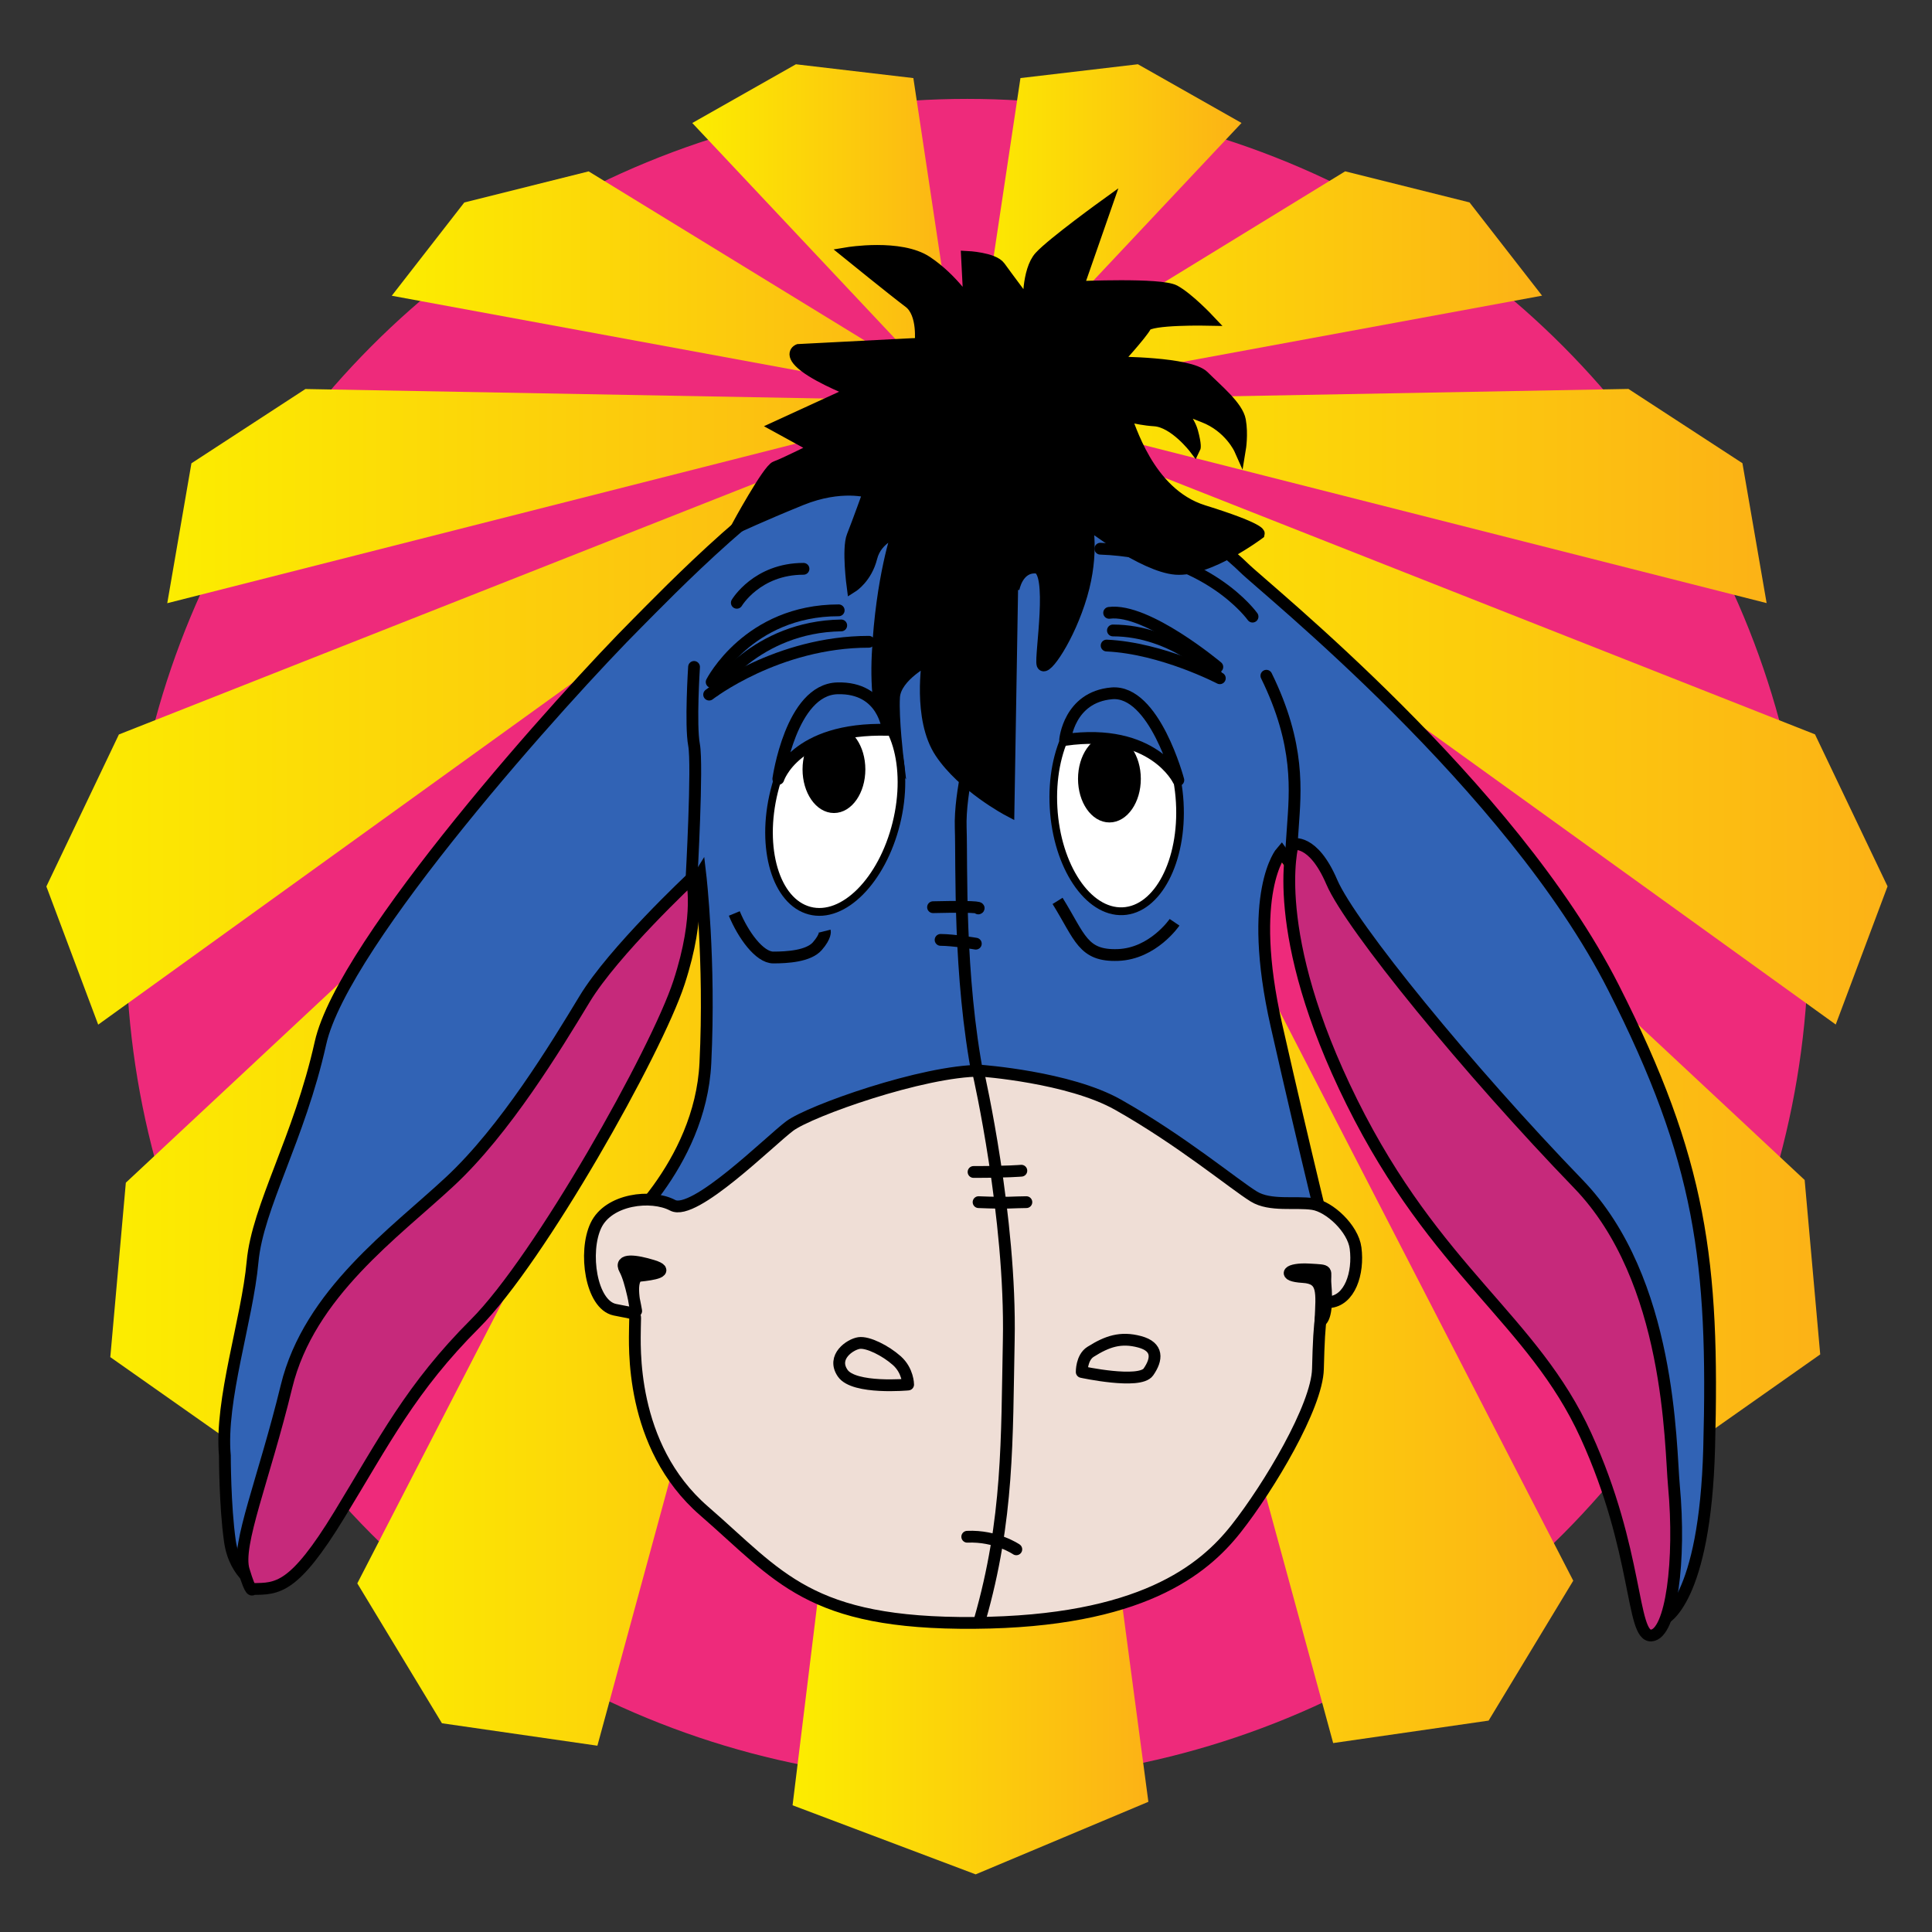 <?xml version="1.0" encoding="UTF-8" standalone="no"?>
<!-- Generator: Adobe Illustrator 15.0.0, SVG Export Plug-In . SVG Version: 6.00 Build 0)  -->
<svg version="1.1" id="Lager_1" x="0px" y="0px" width="800" height="800" viewBox="0 0 800 800" enable-background="new 0 0 842 595" xml:space="preserve" inkscape:version="1.4 (e7c3feb100, 2024-10-09)" sodipodi:docname="systemgruppen.svg" xmlns:inkscape="http://www.inkscape.org/namespaces/inkscape" xmlns:sodipodi="http://sodipodi.sourceforge.net/DTD/sodipodi-0.dtd" xmlns="http://www.w3.org/2000/svg" xmlns:svg="http://www.w3.org/2000/svg" xmlns:rdf="http://www.w3.org/1999/02/22-rdf-syntax-ns#" xmlns:cc="http://creativecommons.org/ns#" xmlns:dc="http://purl.org/dc/elements/1.1/"><rect x="0" y="0" width="800" height="800" fill="#333333" stroke="none"/><defs id="defs3425">
	
	
	
	
	
	
</defs><sodipodi:namedview pagecolor="#ffffff" bordercolor="#666666" borderopacity="1" objecttolerance="10" gridtolerance="10" guidetolerance="10" inkscape:pageopacity="0" inkscape:pageshadow="2" inkscape:window-width="2560" inkscape:window-height="1368" id="namedview3423" showgrid="false" inkscape:zoom="0.94933245" inkscape:cx="259.12945" inkscape:cy="368.15343" inkscape:window-x="0" inkscape:window-y="0" inkscape:window-maximized="1" inkscape:current-layer="Lager_1" inkscape:showpageshadow="2" inkscape:pagecheckerboard="0" inkscape:deskcolor="#d1d1d1" inkscape:clip-to-page="false"/>

<circle style="display:inline;fill:#ee2a7b;stroke-width:2.682" id="circle3237" cy="389.287" cx="400.504" inkscape:export-filename="/home/frost/Downloads/g4285.png" inkscape:export-xdpi="90" inkscape:export-ydpi="90" r="348.34"/><g id="g3317" inkscape:export-filename="/home/frost/Downloads/g4285.png" inkscape:export-xdpi="90" inkscape:export-ydpi="90" transform="matrix(2.682,0,0,2.682,-722.248,-383.176)" style="display:inline">
		
			<linearGradient gradientTransform="matrix(4,-2.593994e-4,-2.593994e-4,-4,-3186.307,-574.452)" y2="-221.069" x2="900.943" y1="-221.069" x1="877.677" gradientUnits="userSpaceOnUse" id="SVGID_1_">
			<stop id="stop3320" style="stop-color:#FCED00" offset="0"/>
			<stop id="stop3322" style="stop-color:#FCB216" offset="1"/>
		</linearGradient>
		<polygon style="fill:url(#SVGID_1_)" id="polygon3324" points="324.46,387.327 417.513,206.791 361.528,412.392 337.527,408.926 "/>
		
			<linearGradient gradientTransform="matrix(4,-2.593994e-4,-2.593994e-4,-4,-3186.307,-574.452)" y2="-215.268" x2="900.943" y1="-215.268" x1="868.144" gradientUnits="userSpaceOnUse" id="SVGID_2_">
			<stop id="stop3327" style="stop-color:#FCED00" offset="0"/>
			<stop id="stop3329" style="stop-color:#FCB216" offset="1"/>
		</linearGradient>
		<polygon style="fill:url(#SVGID_2_)" id="polygon3331" points="288.723,325.465 417.513,205.191 307.925,367.594 286.324,352.398 "/>
		
			<linearGradient gradientTransform="matrix(4,-2.593994e-4,-2.593994e-4,-4,-3186.307,-574.452)" y2="-223.502" x2="908.209" y1="-223.502" x1="894.477" gradientUnits="userSpaceOnUse" id="SVGID_3_">
			<stop id="stop3334" style="stop-color:#FCED00" offset="0"/>
			<stop id="stop3336" style="stop-color:#FCB216" offset="1"/>
		</linearGradient>
		<polygon style="fill:url(#SVGID_3_)" id="polygon3338" points="446.594,421.053 418.046,206.391 391.661,421.59 419.928,432.255 "/>
		
			<linearGradient gradientTransform="matrix(4,-2.593994e-4,-2.593994e-4,-4,-3186.307,-574.452)" y2="-220.969" x2="924.61" y1="-220.969" x1="901.343" gradientUnits="userSpaceOnUse" id="SVGID_4_">
			<stop id="stop3341" style="stop-color:#FCED00" offset="0"/>
			<stop id="stop3343" style="stop-color:#FCB216" offset="1"/>
		</linearGradient>
		<polygon style="fill:url(#SVGID_4_)" id="polygon3345" points="512.191,386.915 419.113,206.391 475.125,411.984 499.125,408.516 "/>
		
			<linearGradient gradientTransform="matrix(4,-2.593994e-4,-2.593994e-4,-4,-3186.307,-574.452)" y2="-215.168" x2="934.143" y1="-215.168" x1="901.343" gradientUnits="userSpaceOnUse" id="SVGID_5_">
			<stop id="stop3348" style="stop-color:#FCED00" offset="0"/>
			<stop id="stop3350" style="stop-color:#FCB216" offset="1"/>
		</linearGradient>
		<polygon style="fill:url(#SVGID_5_)" id="polygon3352" points="547.918,325.048 419.113,204.791 528.722,367.181 550.321,351.979 "/>
		
			<linearGradient gradientTransform="matrix(4,-2.593994e-4,-2.593994e-4,-4,-3186.307,-574.452)" y2="-206.902" x2="936.742" y1="-206.902" x1="901.343" gradientUnits="userSpaceOnUse" id="SVGID_6_">
			<stop id="stop3355" style="stop-color:#FCED00" offset="0"/>
			<stop id="stop3357" style="stop-color:#FCB216" offset="1"/>
		</linearGradient>
		<polygon style="fill:url(#SVGID_6_)" id="polygon3359" points="549.515,256.248 419.113,204.791 552.718,301.048 560.716,279.714 "/>
		
			<linearGradient gradientTransform="matrix(4,-2.593994e-4,-2.593994e-4,-4,-3186.307,-574.452)" y2="-198.535" x2="932.076" y1="-198.535" x1="901.343" gradientUnits="userSpaceOnUse" id="SVGID_7_">
			<stop id="stop3362" style="stop-color:#FCED00" offset="0"/>
			<stop id="stop3364" style="stop-color:#FCB216" offset="1"/>
		</linearGradient>
		<polygon style="fill:url(#SVGID_7_)" id="polygon3366" points="520.711,202.917 419.113,204.791 542.047,235.983 538.312,214.384 "/>
		
			<linearGradient gradientTransform="matrix(4,-2.593994e-4,-2.593994e-4,-4,-3186.307,-574.452)" y2="-190.436" x2="923.409" y1="-190.436" x1="901.343" gradientUnits="userSpaceOnUse" id="SVGID_8_">
			<stop id="stop3369" style="stop-color:#FCED00" offset="0"/>
			<stop id="stop3371" style="stop-color:#FCB216" offset="1"/>
		</linearGradient>
		<polygon style="fill:url(#SVGID_8_)" id="polygon3373" points="476.977,169.321 419.113,204.791 507.378,188.518 496.177,174.12 "/>
		
			<linearGradient gradientTransform="matrix(4,-2.593994e-4,-2.593994e-4,-4,-3186.307,-574.452)" y2="-188.569" x2="911.809" y1="-188.569" x1="901.343" gradientUnits="userSpaceOnUse" id="SVGID_9_">
			<stop id="stop3376" style="stop-color:#FCED00" offset="0"/>
			<stop id="stop3378" style="stop-color:#FCB216" offset="1"/>
		</linearGradient>
		<polygon style="fill:url(#SVGID_9_)" id="polygon3380" points="426.843,154.924 419.113,206.391 460.976,161.855 444.976,152.79 "/>
		
			<linearGradient gradientTransform="matrix(4,-2.593994e-4,-2.593994e-4,-4,-3186.307,-574.452)" y2="-206.902" x2="901.076" y1="-206.902" x1="865.677" gradientUnits="userSpaceOnUse" id="SVGID_10_">
			<stop id="stop3383" style="stop-color:#FCED00" offset="0"/>
			<stop id="stop3385" style="stop-color:#FCB216" offset="1"/>
		</linearGradient>
		<polygon style="fill:url(#SVGID_10_)" id="polygon3387" points="287.651,256.265 418.046,204.791 284.455,301.065 276.453,279.733 "/>
		
			<linearGradient gradientTransform="matrix(4,-2.593994e-4,-2.593994e-4,-4,-3186.307,-574.452)" y2="-198.535" x2="901.076" y1="-198.535" x1="870.344" gradientUnits="userSpaceOnUse" id="SVGID_11_">
			<stop id="stop3390" style="stop-color:#FCED00" offset="0"/>
			<stop id="stop3392" style="stop-color:#FCB216" offset="1"/>
		</linearGradient>
		<polygon style="fill:url(#SVGID_11_)" id="polygon3394" points="316.448,202.93 418.046,204.791 295.117,235.999 298.849,214.399 "/>
		
			<linearGradient gradientTransform="matrix(4,-2.593994e-4,-2.593994e-4,-4,-3186.307,-574.452)" y2="-190.436" x2="901.076" y1="-190.436" x1="879.01" gradientUnits="userSpaceOnUse" id="SVGID_12_">
			<stop id="stop3397" style="stop-color:#FCED00" offset="0"/>
			<stop id="stop3399" style="stop-color:#FCB216" offset="1"/>
		</linearGradient>
		<polygon style="fill:url(#SVGID_12_)" id="polygon3401" points="360.178,169.329 418.046,204.791 329.78,188.53 340.979,174.13 "/>
		
			<linearGradient gradientTransform="matrix(4,-2.593994e-4,-2.593994e-4,-4,-3186.307,-574.452)" y2="-188.569" x2="901.076" y1="-188.569" x1="890.61" gradientUnits="userSpaceOnUse" id="SVGID_13_">
			<stop id="stop3404" style="stop-color:#FCED00" offset="0"/>
			<stop id="stop3406" style="stop-color:#FCB216" offset="1"/>
		</linearGradient>
		<polygon style="fill:url(#SVGID_13_)" id="polygon3408" points="410.31,154.925 418.046,206.391 376.177,161.861 392.177,152.794 "/>
		
			<linearGradient gradientTransform="matrix(4,-2.593994e-4,-2.593994e-4,-4,-3186.307,-574.452)" y2="-195.269" x2="904.948" y1="-195.269" x1="897.737" gradientUnits="userSpaceOnUse" id="SVGID_14_">
			<stop id="stop3411" style="stop-color:#FCED00" offset="0"/>
			<stop id="stop3413" style="stop-color:#FCB216" offset="1"/>
		</linearGradient>
		<circle style="fill:url(#SVGID_14_)" id="circle3415" r="14.42" cy="206.391" cx="419.113"/>
	</g><g transform="matrix(4.883,0,0,4.883,55.613,82.928)" style="display:inline" id="g4285" inkscape:export-xdpi="90" inkscape:export-ydpi="90"><g id="g4241"><path style="display:inline;fill:#3163b5;fill-opacity:1;stroke:#000000;stroke-width:1px;stroke-linecap:butt;stroke-linejoin:miter;stroke-opacity:1" d="M 7.68,106.453 C 7.253,101.76 9.581,94.932 10.027,90.027 c 0.427,-4.693 3.954,-10.447 5.76,-18.56 C 17.689,62.919 36.48,42.027 42.667,35.84 44.718,33.788 55.04,23.04 59.307,22.613 63.573,22.187 71.04,19.2 77.227,20.693 83.413,22.187 92.373,29.44 94.08,31.147 c 1.707,1.707 22.612,18.392 31.36,35.627 7.429,14.637 8.533,23.253 8.107,39.04 -0.353,13.049 -3.84,14.507 -3.84,14.507 l -4.48,-26.453 L 97.28,55.253 c 0,0 -2.987,3.413 -0.427,14.72 C 99.413,81.28 101.333,88.96 101.333,88.96 L 40.747,87.893 c 0,0 7.253,-5.973 7.68,-14.72 0.427,-8.747 -0.427,-16 -0.427,-16 L 10.667,117.547 c 0,0 -2.133,-0.853 -2.56,-3.84 C 7.68,110.72 7.68,106.453 7.68,106.453 Z" id="path3009" inkscape:connector-curvature="0" sodipodi:nodetypes="csssssssscccsccsccsc"/><path style="display:inline;fill:#000000;fill-opacity:1;stroke:#000000;stroke-width:1px;stroke-linecap:butt;stroke-linejoin:miter;stroke-opacity:1" d="m 74.453,32.427 -0.32,19.307 c 0,0 -3.84,-2.027 -5.76,-4.907 -1.92,-2.88 -1.067,-7.893 -1.067,-7.893 0,0 -2.773,1.387 -2.88,3.2 -0.107,1.813 0.32,5.333 0.32,5.333 0,0 -2.027,-2.453 -1.707,-8.96 C 63.36,32 64.747,28.053 64.747,28.053 c 0,0 -1.813,0.533 -2.24,2.24 -0.427,1.707 -1.6,2.453 -1.6,2.453 0,0 -0.427,-3.2 0,-4.267 0.427,-1.067 1.387,-3.733 1.387,-3.733 0,0 -2.347,-0.747 -5.76,0.64 -3.413,1.387 -5.44,2.347 -5.44,2.347 0,0 2.667,-4.907 3.307,-5.12 0.64,-0.213 3.413,-1.6 3.413,-1.6 L 54.507,19.2 61.013,16.213 c 0,0 -2.773,-1.067 -4.16,-2.133 C 55.467,13.013 56.32,12.693 56.32,12.693 L 66.667,12.16 c 0,0 0.32,-2.56 -0.96,-3.52 -1.28,-0.96 -5.227,-4.16 -5.227,-4.16 0,0 4.48,-0.747 6.72,0.747 2.24,1.493 3.627,3.733 3.627,3.733 l -0.213,-4.16 c 0,0 2.24,0.107 2.773,0.853 C 73.92,6.4 75.84,8.96 75.84,8.96 c 0,0 -0.107,-2.987 0.96,-4.16 1.067,-1.173 5.653,-4.48 5.653,-4.48 L 80,7.36 c 0,0 7.04,-0.32 8.213,0.32 1.173,0.64 2.88,2.453 2.88,2.453 0,0 -5.013,-0.107 -5.333,0.533 -0.32,0.64 -2.56,3.093 -2.56,3.093 0,0 6.293,0 7.467,1.173 1.173,1.173 2.88,2.56 3.093,3.733 0.213,1.173 0,2.453 0,2.453 0,0 -0.853,-1.92 -3.093,-2.773 -2.24,-0.853 -2.667,-1.28 -2.667,-1.28 0,0 1.387,1.387 1.707,2.56 0.32,1.173 0.213,1.387 0.213,1.387 0,0 -1.707,-2.24 -3.413,-2.347 C 84.8,18.56 83.733,18.027 84.053,18.453 c 0.32,0.427 1.813,6.4 6.613,7.893 4.8,1.493 4.693,1.92 4.693,1.92 0,0 -4.267,3.2 -7.04,2.987 -2.773,-0.213 -7.573,-3.947 -7.573,-3.947 0,0 0.64,2.56 -0.427,6.187 C 79.253,37.12 77.227,40 77.013,39.36 76.8,38.72 78.08,31.253 76.48,31.147 74.88,31.04 74.56,32.96 74.56,32.96 Z" id="path3012" inkscape:connector-curvature="0"/><g style="display:inline" id="g3803"><ellipse transform="matrix(1.103,0.291,-0.281,1.133,3.199,-20.465)" id="path3783" style="fill:#ffffff;fill-opacity:1;stroke:#000000;stroke-width:0.567;stroke-miterlimit:4;stroke-dasharray:none;stroke-opacity:1" cx="63.04" cy="47.307" rx="4.693" ry="7.733"/><ellipse transform="matrix(1.14,-0.049,0.067,1.165,8.268,-0.744)" id="path3783-5" style="display:inline;fill:#ffffff;fill-opacity:1;stroke:#000000;stroke-width:0.567;stroke-miterlimit:4;stroke-dasharray:none;stroke-opacity:1" cx="63.04" cy="47.307" rx="4.693" ry="7.733"/></g><g style="display:inline" id="g3830"><ellipse transform="matrix(1.185,0,0,1.258,-12.339,-10.578)" id="path3808" style="fill:#000000;fill-opacity:1;stroke:#000000;stroke-width:0.654;stroke-miterlimit:4;stroke-dasharray:none;stroke-opacity:1" cx="60.48" cy="46.773" rx="1.92" ry="2.613"/><ellipse transform="matrix(1.185,0,0,1.258,11.021,-9.778)" id="path3808-9" style="display:inline;fill:#000000;fill-opacity:1;stroke:#000000;stroke-width:0.654;stroke-miterlimit:4;stroke-dasharray:none;stroke-opacity:1" cx="60.48" cy="46.773" rx="1.92" ry="2.613"/></g><path style="display:inline;fill:none;stroke:#000000;stroke-width:1px;stroke-linecap:butt;stroke-linejoin:miter;stroke-opacity:1" d="m 50.88,60.48 c 0.747,1.813 2.133,3.733 3.307,3.733 1.173,0 2.987,-0.107 3.733,-0.96 0.747,-0.853 0.64,-1.28 0.64,-1.28" id="path3834" inkscape:connector-curvature="0"/><path style="display:inline;fill:none;stroke:#000000;stroke-width:1px;stroke-linecap:butt;stroke-linejoin:miter;stroke-opacity:1" d="m 78.293,59.413 c 1.92,3.093 2.133,4.693 5.12,4.587 2.987,-0.107 4.8,-2.773 4.8,-2.773" id="path3836" inkscape:connector-curvature="0"/><g style="display:inline" id="g3854"><path inkscape:connector-curvature="0" id="path3838" d="m 82.453,37.76 c 4.693,0.213 9.6,2.773 9.6,2.773" style="fill:none;stroke:#000000;stroke-width:1px;stroke-linecap:round;stroke-linejoin:round;stroke-opacity:1"/><path inkscape:connector-curvature="0" id="path3840" d="M 82.667,34.987 C 85.867,34.56 91.84,39.573 91.84,39.573" style="fill:none;stroke:#000000;stroke-width:1px;stroke-linecap:round;stroke-linejoin:round;stroke-opacity:1"/><path inkscape:connector-curvature="0" id="path3842" d="m 82.987,36.48 c 5.12,0 8.747,3.733 8.747,3.733" style="fill:none;stroke:#000000;stroke-width:1px;stroke-linecap:round;stroke-linejoin:round;stroke-opacity:1"/><path inkscape:connector-curvature="0" id="path3844" d="m 62.293,37.44 c -7.787,0 -13.547,4.48 -13.547,4.48" style="fill:none;stroke:#000000;stroke-width:1px;stroke-linecap:round;stroke-linejoin:round;stroke-opacity:1"/><path inkscape:connector-curvature="0" id="path3846" d="M 59.947,36.053 C 52.693,36.16 49.173,41.6 49.173,41.6" style="fill:none;stroke:#000000;stroke-width:1px;stroke-linecap:round;stroke-linejoin:round;stroke-opacity:1"/><path inkscape:connector-curvature="0" id="path3848" d="m 59.733,34.773 c -7.68,0 -10.773,6.08 -10.773,6.08 v 0 h 0.107" style="fill:none;stroke:#000000;stroke-width:1px;stroke-linecap:round;stroke-linejoin:round;stroke-opacity:1"/><path inkscape:connector-curvature="0" id="path3850" d="m 56.747,31.253 c -3.947,0 -5.653,2.88 -5.653,2.88" style="fill:none;stroke:#000000;stroke-width:1px;stroke-linecap:round;stroke-linejoin:round;stroke-opacity:1"/><path inkscape:connector-curvature="0" id="path3852" d="m 81.92,29.547 c 9.067,0.32 12.907,5.76 12.907,5.76" style="fill:none;stroke:#000000;stroke-width:1px;stroke-linecap:round;stroke-linejoin:round;stroke-opacity:1"/></g><path style="display:inline;fill:none;stroke:#000000;stroke-width:1px;stroke-linecap:round;stroke-linejoin:round;stroke-opacity:1" d="m 47.253,57.493 c 0,0 0.533,-9.6 0.213,-11.307 -0.32,-1.707 0,-6.613 0,-6.613" id="path3875" inkscape:connector-curvature="0"/><path style="display:inline;fill:none;stroke:#000000;stroke-width:1px;stroke-linecap:round;stroke-linejoin:round;stroke-opacity:1" d="m 96,40.32 c 2.88,5.867 2.453,9.813 2.24,12.907 C 98.027,56.32 98.027,56.32 98.027,56.32" id="path3877" inkscape:connector-curvature="0"/><path style="display:inline;fill:none;stroke:#000000;stroke-width:1px;stroke-linecap:round;stroke-linejoin:round;stroke-opacity:1" d="M 71.573,74.453 C 69.867,65.707 70.187,56.32 70.08,53.227 c -0.107,-3.093 1.173,-7.573 1.173,-7.573" id="path3879" inkscape:connector-curvature="0" sodipodi:nodetypes="csc"/><path style="display:inline;fill:none;stroke:#000000;stroke-width:1px;stroke-linecap:round;stroke-linejoin:round;stroke-opacity:1" d="m 67.733,59.947 c 4.48,-0.107 3.84,0.107 3.84,0.107" id="path3881" inkscape:connector-curvature="0"/><path style="display:inline;fill:none;stroke:#000000;stroke-width:1px;stroke-linecap:round;stroke-linejoin:round;stroke-opacity:1" d="M 68.373,62.72 C 69.44,62.72 71.36,63.04 71.36,63.04" id="path3883" inkscape:connector-curvature="0"/><path style="display:inline;fill:#3163b5;fill-opacity:1;stroke:#000000;stroke-width:1px;stroke-linecap:butt;stroke-linejoin:round;stroke-opacity:1" d="m 63.893,44.907 c -7.893,-0.213 -9.28,4.16 -9.28,4.16 0,0 1.067,-7.573 5.013,-7.68 3.947,-0.107 4.267,3.52 4.267,3.52 z" id="path3865" inkscape:connector-curvature="0" sodipodi:nodetypes="ccsc"/><path style="display:inline;fill:#3163b5;fill-opacity:1;stroke:#000000;stroke-width:1px;stroke-linecap:butt;stroke-linejoin:round;stroke-opacity:1" d="m 78.933,45.76 c 7.467,-1.067 9.6,3.413 9.6,3.413 0,0 -2.027,-7.68 -5.653,-7.36 -3.627,0.32 -3.947,3.947 -3.947,3.947 z" id="path3867" inkscape:connector-curvature="0" sodipodi:nodetypes="ccsc"/><g style="display:inline" id="g3871"><path inkscape:connector-curvature="0" id="path3653" d="m 10.027,117.76 c 2.133,0 3.52,0 7.36,-6.293 3.84,-6.293 6.08,-10.773 11.52,-16.213 5.44,-5.44 15.36,-23.04 17.28,-28.907 1.92,-5.867 1.067,-8.853 1.067,-8.853 0,0 -6.613,6.187 -9.067,10.24 C 35.733,71.787 31.467,78.827 26.773,83.2 22.08,87.573 14.827,92.693 12.907,100.587 10.987,108.48 8.64,114.027 9.28,116.16 c 0.64,2.133 0.747,1.6 0.747,1.6 z" style="fill:#c6297b;fill-opacity:1;stroke:#000000;stroke-width:1px;stroke-linecap:butt;stroke-linejoin:round;stroke-opacity:1" sodipodi:nodetypes="cssscssssc"/><path sodipodi:nodetypes="cssssssc" inkscape:connector-curvature="0" id="path3655" d="m 98.24,54.613 c 0,0 -2.133,7.467 5.013,21.867 7.147,14.4 15.355,18.443 19.84,28.267 4.48,9.813 3.84,17.067 5.547,16.96 1.707,-0.107 2.506,-6.402 1.92,-12.693 -0.319,-3.425 -0.231,-17.455 -8.107,-25.6 -9.313,-9.632 -19.307,-21.867 -20.907,-25.6 -1.6,-3.733 -3.307,-3.2 -3.307,-3.2 z" style="fill:#c6297b;fill-opacity:1;stroke:#000000;stroke-width:1px;stroke-linecap:butt;stroke-linejoin:round;stroke-opacity:1"/></g><g id="g5984"><g id="g5939"><path sodipodi:nodetypes="cssssssssssssssc" inkscape:connector-curvature="0" id="path4436" d="m 71.787,73.813 c -4.907,0 -14.507,3.413 -16.213,4.693 -1.707,1.28 -8.107,7.68 -9.92,6.72 -1.813,-0.96 -5.44,-0.533 -6.507,1.707 -1.067,2.24 -0.427,6.72 1.6,7.147 2.027,0.427 1.707,0.107 1.707,1.493 C 42.453,96.96 41.92,105.6 48.32,111.147 c 6.4,5.547 8.853,9.6 22.933,9.493 14.08,-0.107 19.413,-4.48 22.187,-8 2.773,-3.52 6.857,-10.348 6.933,-13.547 0.107,-4.48 0.302,-5.606 0.96,-5.653 1.745,-0.125 2.506,-2.46 2.231,-4.583 C 103.348,87.191 101.352,85.336 99.947,85.12 98.456,84.891 96.32,85.333 94.933,84.48 93.258,83.449 88.776,79.718 83.413,76.693 c -4.16,-2.347 -11.627,-2.88 -11.627,-2.88 z" style="display:inline;fill:#efded6;fill-opacity:1;stroke:#000000;stroke-width:1px;stroke-linecap:round;stroke-linejoin:round;stroke-opacity:1"/><g id="g5944"><path sodipodi:nodetypes="csssc" inkscape:connector-curvature="0" id="path5934" d="m 42.56,94.187 c 0,0 -0.747,-2.88 0.32,-2.987 1.067,-0.107 2.659,-0.363 1.067,-0.853 -1.387,-0.427 -2.88,-0.64 -2.347,0.32 0.533,0.96 0.96,3.52 0.96,3.52 z" style="fill:#000000;fill-opacity:1;stroke:#000000;stroke-width:1px;stroke-linecap:round;stroke-linejoin:round;stroke-opacity:1"/><path sodipodi:nodetypes="csssc" inkscape:connector-curvature="0" id="path5936" d="m 100.587,95.04 c 0.107,-2.453 0.32,-3.627 -1.493,-3.733 C 97.28,91.2 97.813,90.56 99.627,90.667 c 1.813,0.107 1.28,0 1.387,1.28 0.243,2.919 -0.427,3.093 -0.427,3.093 z" style="fill:#000000;fill-opacity:1;stroke:#000000;stroke-width:1px;stroke-linecap:round;stroke-linejoin:round;stroke-opacity:1"/></g></g><g id="g5924" style="display:inline" transform="translate(0.341,0.373)"><path style="fill:none;stroke:#000000;stroke-width:1px;stroke-linecap:round;stroke-linejoin:round;stroke-opacity:1" d="m 65.28,100.053 c 0,0 -4.587,0.427 -5.547,-0.96 -0.96,-1.387 0.64,-2.453 1.387,-2.56 0.747,-0.107 2.24,0.64 3.2,1.493 0.96,0.853 0.96,2.027 0.96,2.027 z" id="path5889" inkscape:connector-curvature="0"/><path style="fill:none;stroke:#000000;stroke-width:1px;stroke-linecap:round;stroke-linejoin:round;stroke-opacity:1" d="m 80,98.987 c 0,0 4.907,1.067 5.653,0 C 86.4,97.92 86.507,96.853 84.907,96.427 83.307,96 82.161,96.387 80.747,97.28 79.976,97.767 80,98.987 80,98.987 Z" id="path5891" inkscape:connector-curvature="0" sodipodi:nodetypes="csssc"/><path style="fill:none;stroke:#000000;stroke-width:1px;stroke-linecap:round;stroke-linejoin:miter;stroke-opacity:1" d="m 71.36,120 c 2.453,-8.533 2.283,-15.318 2.453,-23.68 0.213,-10.453 -2.56,-22.613 -2.56,-22.613" id="path5893" inkscape:connector-curvature="0" sodipodi:nodetypes="csc"/><path style="fill:none;stroke:#000000;stroke-width:1px;stroke-linecap:round;stroke-linejoin:round;stroke-opacity:1" d="M 70.827,82.027 C 73.707,82.027 74.88,81.92 74.88,81.92" id="path5897" inkscape:connector-curvature="0" sodipodi:nodetypes="cc"/><path style="display:inline;fill:none;stroke:#000000;stroke-width:1px;stroke-linecap:round;stroke-linejoin:miter;stroke-opacity:1" d="m 71.253,84.587 c 2.56,0.107 2.987,0 4.053,0" id="path5897-8" inkscape:connector-curvature="0" sodipodi:nodetypes="cc"/><path style="display:inline;fill:none;stroke:#000000;stroke-width:1px;stroke-linecap:round;stroke-linejoin:miter;stroke-opacity:1" d="m 70.293,112.96 c 2.453,-0.107 4.16,1.067 4.16,1.067" id="path5897-84" inkscape:connector-curvature="0" sodipodi:nodetypes="cc"/></g></g></g></g></svg>
